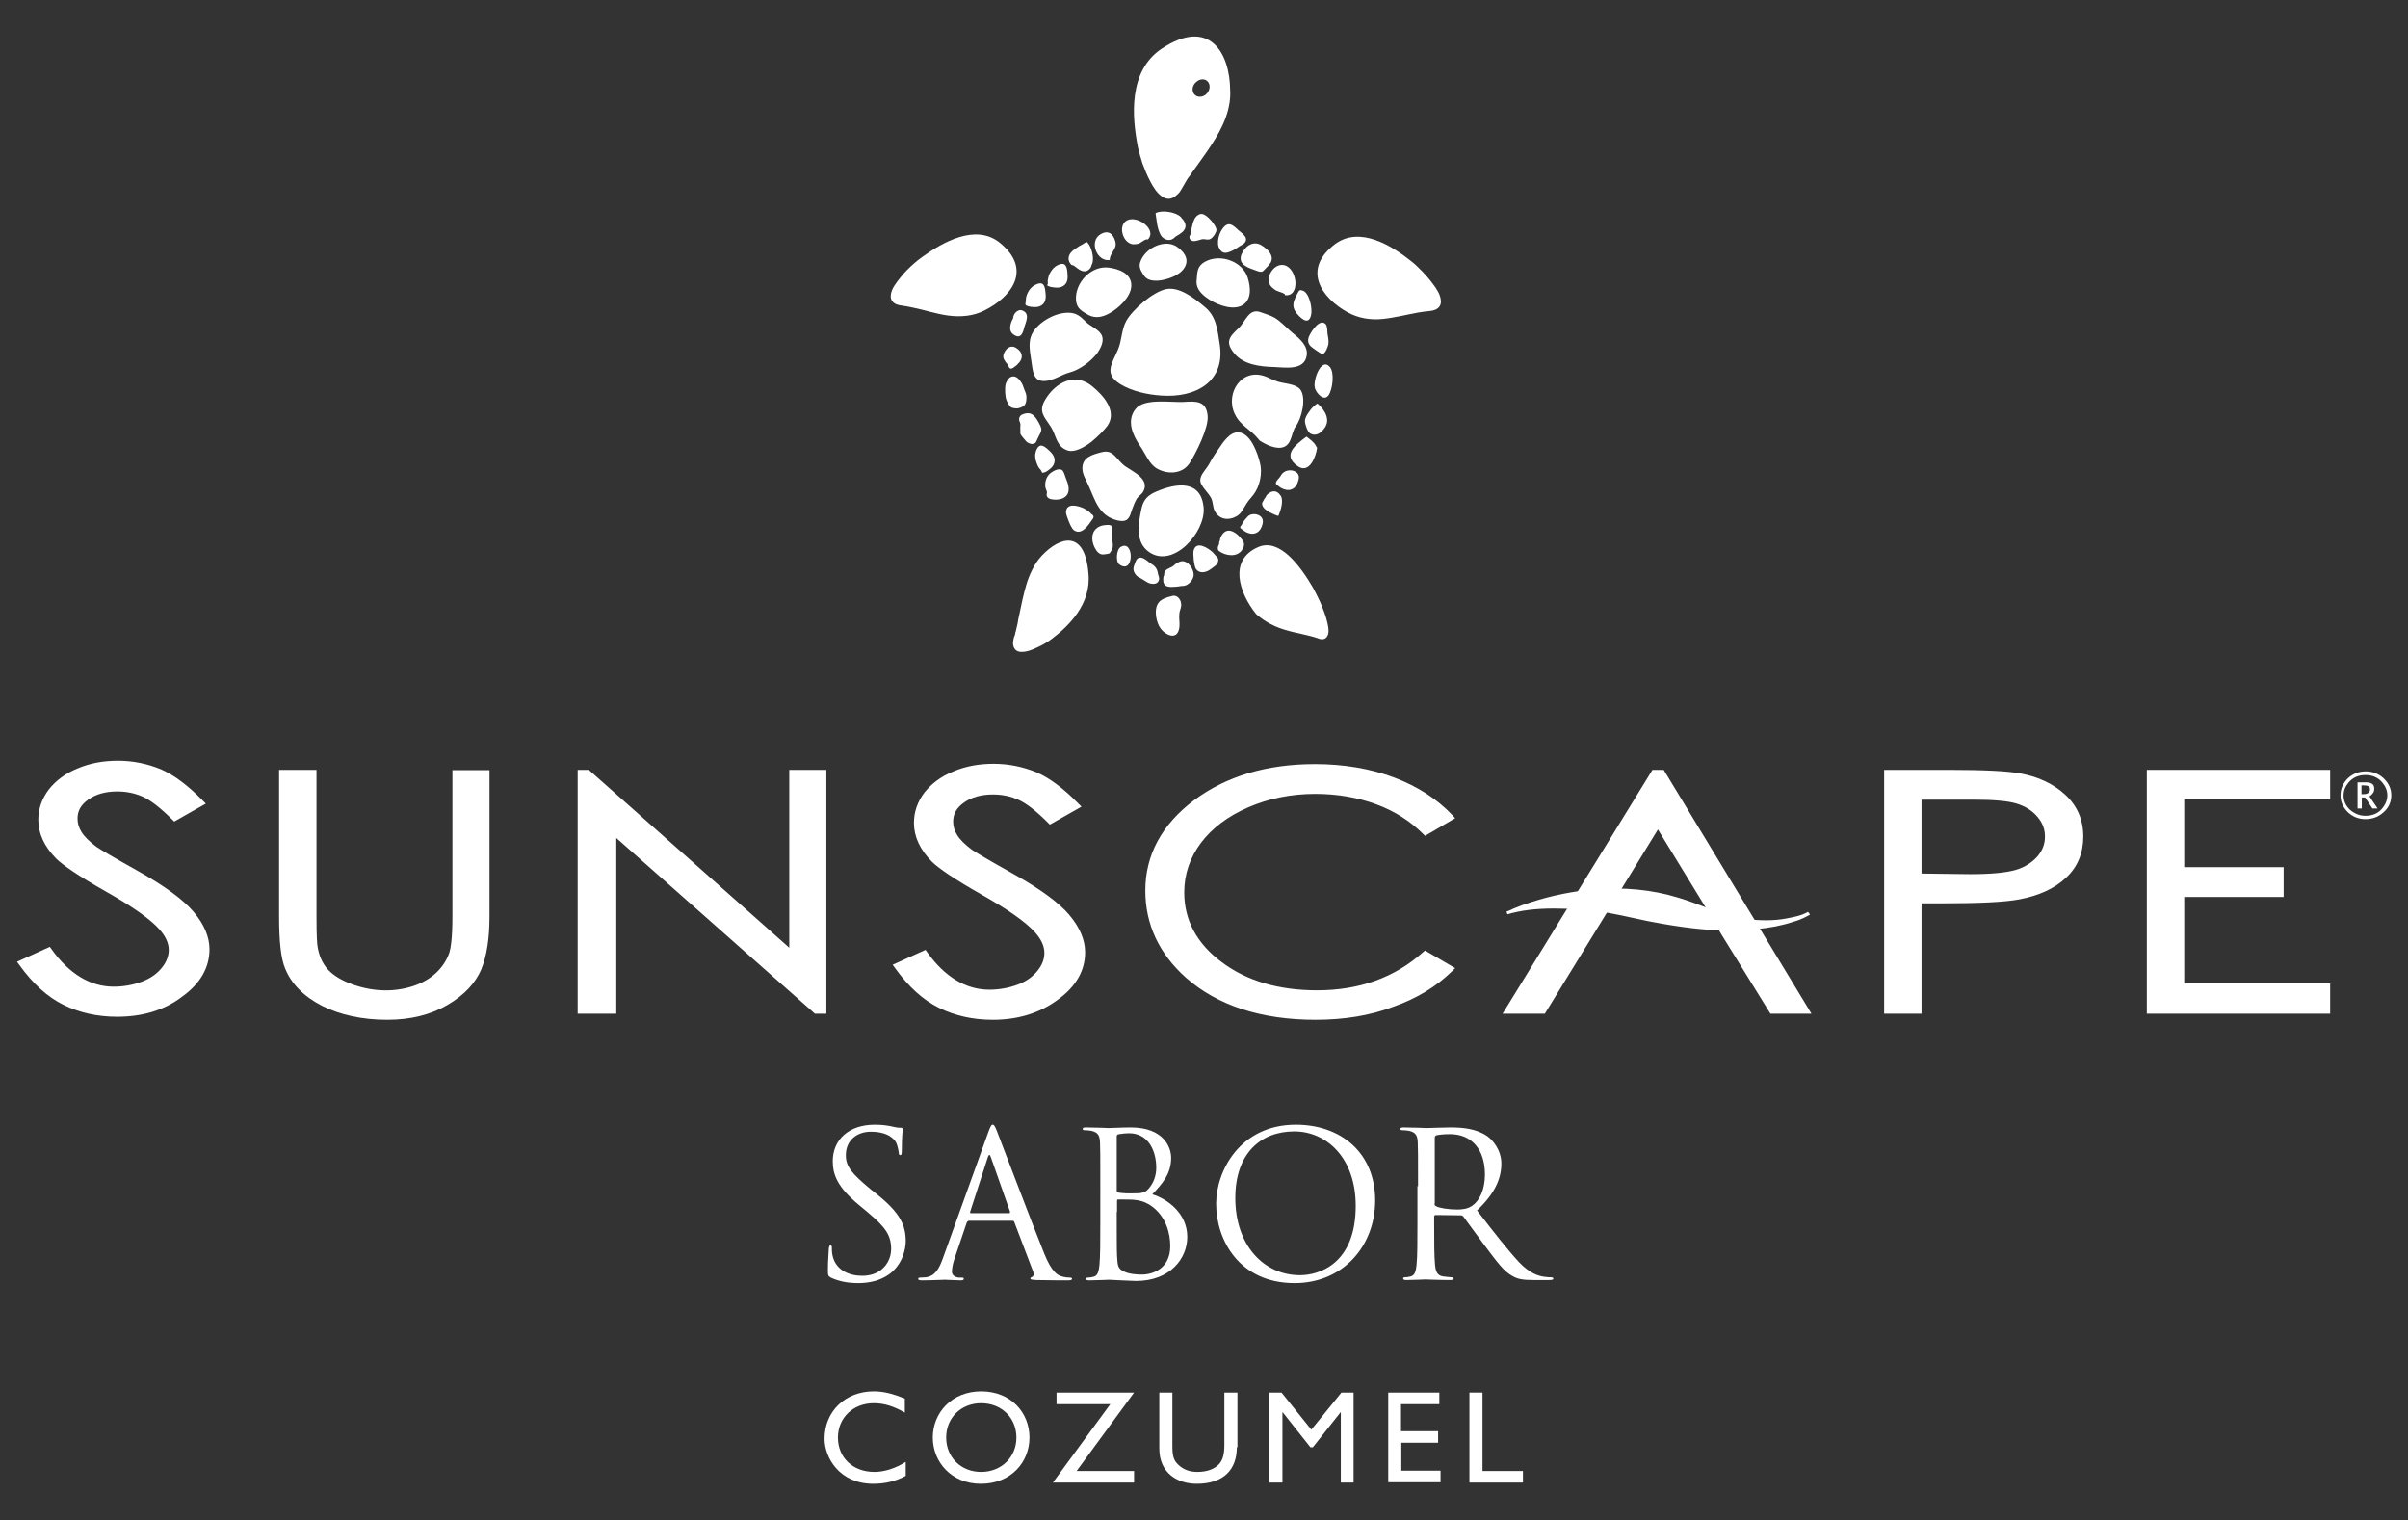 <?xml version="1.0" encoding="utf-8"?>
<!-- Generator: Adobe Illustrator 23.0.6, SVG Export Plug-In . SVG Version: 6.00 Build 0)  -->
<svg version="1.1" id="Layer_1" xmlns="http://www.w3.org/2000/svg" xmlns:xlink="http://www.w3.org/1999/xlink" x="0px" y="0px"
	 viewBox="0 0 792 500" style="enable-background:new 0 0 792 500;" xml:space="preserve">
<rect x="0" y="0" width="792" height="500" fill="#333333" stroke="none"/>
<style type="text/css">
	.st0{fill:#FFFFFF;}
</style>
<g>
	<g>
		<g>
			<path class="st0" d="M297.6,464.6c-3.6-2.1-6.8-3.1-10.2-3.1c-6.8,0-11.8,4.8-11.8,11.3c0,6.6,4.9,11.3,12,11.3
				c3.3,0,7-1.2,10.3-3.3v4.6c-2.9,1.5-6.1,2.6-10.7,2.6c-11.1,0-16-8.6-16-14.8c0-9,6.8-15.6,16.2-15.6c3,0,6.1,0.7,10.2,2.4V464.6
				z"/>
			<path class="st0" d="M322.7,457.6c9.8,0,15.9,7,15.9,15.2c0,8-6,15.2-16,15.2c-9.7,0-15.8-7.2-15.8-15.2
				C306.8,464.6,313.1,457.6,322.7,457.6z M322.7,484.1c6.6,0,11.6-4.8,11.6-11.3c0-6.5-4.9-11.3-11.6-11.3
				c-6.6,0-11.5,4.8-11.5,11.3C311.2,479.3,316.1,484.1,322.7,484.1z"/>
			<path class="st0" d="M347.5,461.8V458H373l-18.9,25.8H373v3.8h-26.7l18.9-25.8H347.5z"/>
			<path class="st0" d="M406.8,476c0,7.3-4.3,12-13.2,12c-6.3,0-12.3-3.5-12.3-11.6V458h4.3v17.5c0,3.3,0.4,4.7,1.8,6.1
				c1.7,1.7,3.8,2.5,6.4,2.5c3.3,0,5.6-1,7-2.4c1.5-1.5,1.9-3.7,1.9-6.5V458h4.3V476z"/>
			<path class="st0" d="M445.2,487.6H441v-23.1h-0.1l-9.1,11.5H431l-9.1-11.5h-0.1v23.1h-4.3V458h4l9.8,12.2l9.9-12.2h4V487.6z"/>
			<path class="st0" d="M473.4,461.8h-12.6v8.9H473v3.8h-12.1v9.2h12.9v3.8h-17.2V458h16.8V461.8z"/>
			<path class="st0" d="M487.5,483.8h13.4v3.8h-17.6V458h4.3V483.8z"/>
		</g>
		<g>
			<path class="st0" d="M273.3,420.2c-0.9-0.5-1-0.7-1-2.5c0-3.3,0.3-6,0.3-7c0.1-0.7,0.2-1.1,0.5-1.1c0.4,0,0.5,0.2,0.5,0.7
				c0,0.6,0,1.5,0.2,2.5c1,4.9,5.4,6.8,9.8,6.8c6.4,0,9.5-4.6,9.5-8.8c0-4.6-1.9-7.2-7.6-12l-3-2.5c-7-5.8-8.6-9.9-8.6-14.4
				c0-7.1,5.3-12,13.8-12c2.6,0,4.5,0.3,6.2,0.7c1.3,0.3,1.8,0.3,2.3,0.3c0.5,0,0.7,0.1,0.7,0.5c0,0.3-0.3,2.5-0.3,7
				c0,1.1-0.1,1.5-0.5,1.5c-0.4,0-0.5-0.3-0.5-0.9c-0.1-0.8-0.5-2.6-0.9-3.3c-0.4-0.7-2.2-3.5-8.3-3.5c-4.6,0-8.2,2.9-8.2,7.7
				c0,3.8,1.9,6,8.1,11.2l1.9,1.5c7.8,6.2,9.7,10.3,9.7,15.6c0,2.7-1.1,7.8-5.6,11c-2.9,2-6.4,2.8-10,2.8
				C279.1,422,276,421.5,273.3,420.2z"/>
			<path class="st0" d="M325,372.5c0.8-2.2,1.1-2.6,1.5-2.6c0.4,0,0.7,0.3,1.5,2.4c1,2.5,11.4,30,15.5,40.1c2.4,5.9,4.3,7,5.7,7.4
				c1,0.3,2,0.4,2.7,0.4c0.4,0,0.7,0.1,0.7,0.4c0,0.4-0.6,0.5-1.3,0.5c-1,0-5.8,0-10.4-0.1c-1.3-0.1-2-0.1-2-0.5
				c0-0.3,0.2-0.4,0.5-0.5c0.4-0.1,0.8-0.7,0.4-1.8l-6.2-16.3c-0.1-0.3-0.3-0.4-0.6-0.4h-14.3c-0.3,0-0.5,0.2-0.7,0.5l-4,11.8
				c-0.6,1.7-0.9,3.3-0.9,4.5c0,1.3,1.4,1.9,2.5,1.9h0.7c0.5,0,0.7,0.1,0.7,0.4c0,0.4-0.4,0.5-1,0.5c-1.6,0-4.5-0.2-5.2-0.2
				c-0.7,0-4.4,0.2-7.5,0.2c-0.9,0-1.3-0.1-1.3-0.5c0-0.3,0.3-0.4,0.6-0.4c0.5,0,1.4-0.1,1.9-0.1c3.1-0.4,4.4-2.9,5.6-6.2L325,372.5
				z M331.9,399c0.3,0,0.3-0.2,0.3-0.5l-6.3-17.9c-0.3-1-0.7-1-1,0l-5.8,17.9c-0.1,0.3,0,0.5,0.2,0.5H331.9z"/>
			<path class="st0" d="M361.9,390.1c0-10.4,0-12.2-0.1-14.4c-0.1-2.3-0.7-3.3-2.9-3.8c-0.5-0.1-1.7-0.2-2.3-0.2
				c-0.3,0-0.5-0.1-0.5-0.4c0-0.4,0.3-0.5,1.1-0.5c3,0,7.2,0.2,7.5,0.2c1.6,0,4.2-0.2,7.2-0.2c10.9,0,13.3,6.6,13.3,10
				c0,5.4-3.1,8.7-6.2,12c4.9,1.5,11.5,6.2,11.5,14c0,7.1-5.6,14.5-16.9,14.5c-1.5,0-8.3-0.4-8.8-0.4c-0.3,0-4.5,0.2-6.5,0.2
				c-0.7,0-1.1-0.1-1.1-0.5c0-0.2,0.1-0.4,0.5-0.4c0.6,0,1.4-0.1,2-0.3c1.3-0.3,1.7-1.7,1.9-3.7c0.3-2.8,0.3-8,0.3-14.4V390.1z
				 M367.3,391.5c0,0.5,0.1,0.6,0.5,0.7c0.4,0.1,1.6,0.3,4.1,0.3c3.7,0,4.7-0.1,6-1.7c1.4-1.6,2.4-4,2.4-6.7c0-5.5-2.5-11.4-9-11.4
				c-0.7,0-2.1,0.1-3.2,0.3c-0.6,0.1-0.8,0.3-0.8,0.7V391.5z M367.3,398.6c0,5.1,0,13.4,0.1,14.4c0.2,3.3,0.2,4.2,2.3,5.2
				c1.8,0.9,4.7,1,5.8,1c3.6,0,9.4-1.9,9.4-9.4c0-4-1.3-9.8-6.4-13.3c-2.3-1.5-3.9-1.7-5.5-1.9c-0.9-0.1-4.2-0.1-5.2-0.1
				c-0.3,0-0.4,0.1-0.4,0.5V398.6z"/>
			<path class="st0" d="M426.2,369.9c15,0,26.1,9.4,26.1,24.9c0,14.9-10.5,27.2-26.5,27.2c-18.2,0-25.8-14.2-25.8-26.1
				C400,385.1,407.9,369.9,426.2,369.9z M427.6,419.4c6,0,18.3-3.5,18.3-22.8c0-15.9-9.7-24.5-20.2-24.5c-11.1,0-19.4,7.3-19.4,21.9
				C406.3,409.5,415.6,419.4,427.6,419.4z"/>
			<path class="st0" d="M466.4,390.1c0-10.4,0-12.2-0.1-14.4c-0.1-2.3-0.7-3.3-2.9-3.8c-0.5-0.1-1.7-0.2-2.3-0.2
				c-0.3,0-0.5-0.1-0.5-0.4c0-0.4,0.3-0.5,1.1-0.5c3,0,7.2,0.2,7.5,0.2c0.7,0,5.8-0.2,7.8-0.2c4.2,0,8.6,0.4,12.2,2.9
				c1.7,1.2,4.6,4.5,4.6,9c0,4.9-2.1,9.8-8,15.4c5.4,7,10,12.9,13.8,17c3.6,3.8,6.4,4.5,8.1,4.8c1.3,0.2,2.2,0.2,2.6,0.2
				c0.3,0,0.6,0.2,0.6,0.4c0,0.4-0.4,0.5-1.6,0.5h-4.7c-3.7,0-5.4-0.3-7.1-1.3c-2.9-1.5-5.2-4.8-9-9.8c-2.8-3.7-5.9-8.1-7.2-9.8
				c-0.3-0.3-0.5-0.4-0.9-0.4l-8.2-0.1c-0.3,0-0.5,0.2-0.5,0.5v1.6c0,6.4,0,11.6,0.3,14.4c0.2,1.9,0.6,3.4,2.6,3.7
				c0.9,0.1,2.4,0.3,3,0.3c0.4,0,0.5,0.2,0.5,0.4c0,0.3-0.3,0.5-1.1,0.5c-3.7,0-7.8-0.2-8.2-0.2c-0.1,0-4.3,0.2-6.2,0.2
				c-0.7,0-1.1-0.1-1.1-0.5c0-0.2,0.1-0.4,0.5-0.4c0.6,0,1.4-0.1,2-0.3c1.3-0.3,1.7-1.7,1.9-3.7c0.3-2.8,0.3-8,0.3-14.4V390.1z
				 M471.8,395.9c0,0.3,0.1,0.6,0.5,0.8c1,0.6,4.1,1.1,7,1.1c1.6,0,3.5-0.2,5-1.3c2.3-1.6,4.1-5.2,4.1-10.2
				c0-8.3-4.4-13.3-11.5-13.3c-2,0-3.8,0.2-4.5,0.4c-0.3,0.1-0.5,0.4-0.5,0.8V395.9z"/>
		</g>
	</g>
	<g>
		<g>
			<path class="st0" d="M778,269.4c-2.3,0-4.2-0.8-5.8-2.3c-1.6-1.6-2.4-3.4-2.4-5.5c0-2.2,0.8-4,2.4-5.6c1.6-1.5,3.6-2.3,5.9-2.3
				c2.3,0,4.3,0.8,5.9,2.3c1.6,1.5,2.5,3.4,2.5,5.5c0,2.2-0.8,4.1-2.5,5.6C782.4,268.6,780.4,269.4,778,269.4z M778,268.3
				c2.3,0,4.2-0.8,5.5-2.4c1.1-1.3,1.7-2.8,1.7-4.3c0-1.6-0.6-3-1.7-4.3c-1.4-1.6-3.2-2.4-5.5-2.4c-2.3,0-4.1,0.8-5.5,2.4
				c-1.1,1.3-1.7,2.7-1.7,4.3c0,1.8,0.7,3.4,2.1,4.7C774.4,267.6,776.1,268.3,778,268.3z M775.4,265.8v-8.5h2.8c0.9,0,1.6,0.2,2,0.5
				c0.5,0.3,0.7,0.9,0.7,1.6c0,0.5-0.1,1-0.4,1.4c-0.3,0.4-0.6,0.8-1.2,1.1l2.7,4h-1.7l-2.4-3.6h-1.1v3.6H775.4z M776.7,261.2h0.4
				c0.8,0,1.4-0.1,1.8-0.4c0.4-0.3,0.6-0.7,0.6-1.2c0-0.5-0.2-0.8-0.5-1c-0.3-0.2-0.8-0.3-1.5-0.3h-0.8V261.2z"/>
		</g>
		<g>
			<path class="st0" d="M92.9,254.3H103v47.1c0,5.6,0.1,9.1,0.4,10.5c0.5,3.1,1.7,5.6,3.5,7.7c1.8,2.1,4.7,3.8,8.5,5.2
				c3.8,1.4,7.6,2.1,11.5,2.1c3.4,0,6.6-0.6,9.7-1.6c3.1-1.1,5.6-2.6,7.7-4.6c2.1-2,3.6-4.3,4.5-7.1c0.7-2,1-6,1-12.2v-47.1h10.1
				v47.1c0,7-0.9,12.6-2.7,16.9c-1.8,4.3-5.3,8-10.6,11.2c-5.3,3.2-11.7,4.8-19.2,4.8c-8.2,0-15.2-1.5-21-4.5
				c-5.8-3-9.7-7-11.7-11.9c-1.2-3-1.9-8.5-1.9-16.5V254.3z"/>
			<path class="st0" d="M127.4,335.4c-8.3,0-15.5-1.6-21.5-4.6c-6-3.1-10.2-7.3-12.2-12.5c-1.3-3.2-1.9-8.7-1.9-16.9v-48.2h12.3
				v48.2c0,6.8,0.2,9.3,0.4,10.2c0.5,2.9,1.6,5.3,3.3,7.2c1.7,1.9,4.4,3.6,8,4.9c6.8,2.5,14,2.7,20.4,0.5c2.9-1,5.4-2.5,7.3-4.3
				c1.9-1.8,3.4-4,4.3-6.6c0.4-1.3,1-4.4,1-11.8v-48.2H161v48.2c0,7.1-0.9,12.9-2.7,17.3c-1.9,4.5-5.6,8.5-11.1,11.7
				C141.8,333.7,135.1,335.4,127.4,335.4z M94,255.4v46c0,7.7,0.6,13.1,1.8,16c1.9,4.7,5.6,8.5,11.2,11.4c5.6,2.9,12.5,4.4,20.5,4.4
				c7.3,0,13.6-1.6,18.7-4.6c5.1-3,8.5-6.6,10.2-10.7c1.7-4.1,2.6-9.7,2.6-16.5v-46h-7.9v46c0,6.3-0.4,10.4-1.1,12.6
				c-1,2.9-2.6,5.4-4.8,7.5c-2.2,2-4.9,3.6-8.1,4.8c-6.9,2.4-14.6,2.2-21.9-0.5c-4-1.5-7-3.3-8.9-5.5c-2-2.2-3.2-5-3.8-8.3
				c-0.3-1.4-0.4-5-0.4-10.6v-46H94z"/>
		</g>
		<g>
			<path class="st0" d="M191.1,332.3v-78h2.2l67.4,59.8v-59.8h10v78h-2.3l-66.8-59.1v59.1H191.1z"/>
			<path class="st0" d="M271.8,333.4H268l-0.3-0.3l-65-57.5v57.8H190v-80.2h3.7l0.3,0.3l65.6,58.2v-58.5h12.2V333.4z M268.9,331.2
				h0.8v-75.9h-7.8v61.2l-68.9-61.2h-0.7v75.9h8.3v-60.4L268.9,331.2z"/>
		</g>
		<g>
			<path class="st0" d="M295.2,317.8l8.8-4c6.2,8.6,13.3,12.9,21.4,12.9c3.5,0,6.7-0.6,9.8-1.8c3-1.2,5.4-2.8,7-4.9
				c1.6-2,2.4-4.2,2.4-6.5c0-2.6-1.2-5.2-3.5-7.7c-3.2-3.5-9.1-7.6-17.7-12.5c-8.6-4.9-14-8.5-16.1-10.7c-3.7-3.7-5.5-7.7-5.5-11.9
				c0-3.4,1.1-6.5,3.2-9.3c2.2-2.8,5.2-5,9.1-6.6c3.9-1.6,8.2-2.4,12.8-2.4c4.9,0,9.4,0.9,13.7,2.7c4.2,1.8,8.7,5.2,13.5,10.1
				l-8.4,4.8c-3.9-3.9-7.2-6.5-9.9-7.7c-2.7-1.2-5.7-1.9-9-1.9c-4.2,0-7.6,1-10.2,2.9c-2.6,1.9-4,4.3-4,7.1c0,1.7,0.5,3.3,1.4,4.9
				c0.9,1.6,2.6,3.3,5.1,5.2c1.4,1,5.8,3.6,13.4,7.8c9,5,15.1,9.4,18.4,13.3c3.3,3.9,5,7.8,5,11.7c0,5.7-2.8,10.6-8.5,14.7
				c-5.7,4.2-12.6,6.3-20.8,6.3c-6.3,0-12-1.3-17.1-3.8C304.3,327.9,299.5,323.7,295.2,317.8z"/>
			<path class="st0" d="M326.5,335.4c-6.4,0-12.3-1.3-17.6-3.9c-5.3-2.6-10.1-7-14.5-13.1l-0.8-1.1l10.8-4.9l0.5,0.7
				c5.9,8.3,12.9,12.4,20.5,12.4c3.3,0,6.5-0.6,9.4-1.7c2.9-1.1,5-2.7,6.5-4.6c1.5-1.9,2.2-3.8,2.2-5.8c0-2.3-1.1-4.6-3.2-6.9
				c-3.1-3.4-9-7.5-17.5-12.3c-8.8-5-14.1-8.6-16.4-10.9c-3.8-3.9-5.8-8.1-5.8-12.7c0-3.6,1.2-7,3.5-10c2.3-2.9,5.5-5.3,9.5-6.9
				c4-1.7,8.4-2.5,13.2-2.5c5,0,9.7,1,14.1,2.8c4.4,1.9,9,5.4,13.8,10.3l1,1l-10.4,5.9l-0.6-0.6c-3.8-3.8-7-6.3-9.6-7.5
				c-2.6-1.2-5.5-1.8-8.5-1.8c-3.9,0-7.1,0.9-9.6,2.7c-2.4,1.7-3.5,3.7-3.5,6.2c0,1.5,0.4,3,1.3,4.4c0.9,1.5,2.5,3.1,4.9,4.9
				c1.3,0.9,5.7,3.5,13.2,7.7c9,5,15.3,9.6,18.7,13.6c3.5,4.1,5.3,8.3,5.3,12.4c0,6-3,11.3-9,15.6
				C342,333.2,334.8,335.4,326.5,335.4z M296.9,318.2c4,5.2,8.3,9,12.9,11.3c4.9,2.4,10.5,3.7,16.6,3.7c7.9,0,14.7-2,20.1-6.1
				c5.4-4,8.1-8.5,8.1-13.9c0-3.6-1.6-7.3-4.7-11c-3.2-3.8-9.3-8.2-18.1-13.1c-7.7-4.3-12.1-6.8-13.5-7.9c-2.6-2-4.4-3.8-5.4-5.5
				c-1-1.8-1.6-3.6-1.6-5.5c0-3.1,1.5-5.8,4.4-7.9c2.8-2,6.5-3.1,10.9-3.1c3.4,0,6.5,0.7,9.4,2c2.7,1.2,5.9,3.6,9.7,7.3l6.5-3.7
				c-4.3-4.2-8.3-7.2-12.1-8.8c-4.1-1.8-8.5-2.6-13.2-2.6c-4.5,0-8.6,0.8-12.3,2.3c-3.7,1.5-6.6,3.6-8.7,6.3c-2,2.6-3,5.4-3,8.6
				c0,3.9,1.7,7.7,5.2,11.2c2.1,2.1,7.4,5.7,15.9,10.5c8.6,4.9,14.7,9.2,18,12.7c2.5,2.7,3.8,5.5,3.8,8.4c0,2.5-0.9,5-2.6,7.2
				c-1.7,2.2-4.2,3.9-7.4,5.2c-3.2,1.3-6.6,1.9-10.2,1.9c-8.2,0-15.5-4.2-21.8-12.6L296.9,318.2z"/>
		</g>
		<g>
			<path class="st0" d="M476.9,268.8l-8,4.7c-4.4-4.4-9.7-7.8-15.9-10.1c-6.2-2.3-13-3.4-20.4-3.4c-8.1,0-15.6,1.5-22.5,4.5
				c-6.9,3-12.2,7-16,12c-3.8,5-5.7,10.7-5.7,17c0,9.5,4.2,17.4,12.7,23.8c8.5,6.4,19.2,9.6,32.1,9.6c14.2,0,26.1-4.3,35.6-12.8
				l8,4.7c-5.1,5-11.4,8.8-18.9,11.5c-7.6,2.7-16,4.1-25.3,4.1c-17.7,0-31.7-4.5-42-13.6c-8.6-7.7-12.9-16.9-12.9-27.8
				c0-11.4,5.2-21,15.6-28.8c10.4-7.8,23.4-11.7,39.1-11.7c9.5,0,18,1.4,25.6,4.3C465.8,259.6,472,263.6,476.9,268.8z"/>
			<path class="st0" d="M432.7,335.4c-17.9,0-32.3-4.7-42.7-13.9c-8.8-7.9-13.3-17.5-13.3-28.6c0-11.7,5.4-21.7,16-29.7
				c10.6-7.9,23.9-11.9,39.8-11.9c9.5,0,18.3,1.5,26,4.4c7.7,2.9,14.2,7.1,19.2,12.4l0.9,1l-9.9,5.8l-0.6-0.6
				c-4.3-4.3-9.5-7.6-15.5-9.8c-6-2.2-12.7-3.4-20-3.4c-7.9,0-15.3,1.5-22,4.4c-6.7,2.9-11.9,6.8-15.6,11.7
				c-3.6,4.8-5.5,10.3-5.5,16.3c0,9.1,4.1,16.8,12.3,22.9c8.2,6.2,18.8,9.3,31.4,9.3c13.9,0,25.6-4.2,34.9-12.6l0.6-0.5l9.9,5.8
				l-1,1c-5.1,5-11.6,9-19.3,11.7C450.7,334,442.1,335.4,432.7,335.4z M432.5,253.4c-15.4,0-28.3,3.9-38.5,11.5
				c-10.1,7.5-15.2,17-15.2,28c0,10.5,4.2,19.6,12.5,27c10,8.9,23.9,13.4,41.2,13.4c9.1,0,17.5-1.3,25-4c6.9-2.5,12.7-5.9,17.5-10.3
				l-6.1-3.5c-9.6,8.3-21.6,12.6-35.8,12.6c-13.1,0-24.1-3.3-32.7-9.8c-8.7-6.5-13.2-14.9-13.2-24.7c0-6.5,2-12.4,5.9-17.6
				c3.9-5.2,9.4-9.3,16.5-12.4c7-3,14.7-4.6,22.9-4.6c7.5,0,14.5,1.2,20.7,3.5c6,2.2,11.3,5.5,15.7,9.7l6.1-3.6
				c-4.6-4.6-10.5-8.3-17.4-10.9C450.3,254.9,441.8,253.4,432.5,253.4z"/>
		</g>
		<g>
			<path class="st0" d="M523.3,306.7 M567.1,306.7 M562.7,299.1l-17.3-28.4L528,299.1l-4.6,7.5l-15.8,25.7h-11.3l48-78h2.4l47.3,78
				H583l-15.9-25.7L562.7,299.1z"/>
			<path class="st0" d="M595.8,333.4h-13.5l-16.2-26.2l-4.4-7.6l-16.4-26.8l-37.2,60.6h-13.9l49.3-80.2h3.7l0.3,0.5L595.8,333.4z
				 M583.6,331.2h8.4L546,255.4h-1.2l-46.6,75.9h8.7l38.4-62.6l18.2,29.9l4.4,7.6L583.6,331.2z"/>
		</g>
		<g>
			<path class="st0" d="M620.8,254.3H641c11.6,0,19.4,0.4,23.4,1.2c5.8,1.1,10.5,3.3,14.2,6.8c3.7,3.4,5.5,7.7,5.5,12.9
				c0,5.2-1.8,9.5-5.4,12.9c-3.6,3.4-8.5,5.7-14.8,6.8c-4.6,0.9-13.2,1.3-25.8,1.3h-7.2v36.3h-10.1V254.3z M630.9,261.9v26.5
				l17.2,0.2c6.9,0,12-0.5,15.2-1.5c3.2-1,5.7-2.5,7.6-4.7c1.8-2.2,2.8-4.6,2.8-7.3c0-2.6-0.9-5-2.8-7.2c-1.8-2.2-4.3-3.7-7.3-4.6
				c-3-0.9-7.9-1.4-14.8-1.4H630.9z"/>
			<path class="st0" d="M632,333.4h-12.3v-80.2H641c11.6,0,19.5,0.4,23.6,1.2c6,1.1,10.9,3.5,14.7,7c3.9,3.6,5.9,8.2,5.9,13.7
				c0,5.5-1.9,10.1-5.7,13.6c-3.7,3.5-8.9,5.9-15.4,7.1c-4.7,0.9-13.2,1.3-26,1.3H632V333.4z M621.9,331.2h7.9v-36.3h8.3
				c12.5,0,21.1-0.4,25.6-1.3c6.1-1.1,10.9-3.3,14.3-6.5c3.3-3.1,5-7.2,5-12.1c0-4.9-1.7-8.8-5.2-12.1c-3.5-3.2-8.1-5.4-13.7-6.5
				c-4-0.8-11.8-1.1-23.2-1.1h-19.1V331.2z M648,289.7l-18.3-0.2v-28.7h19c7,0,12,0.5,15.1,1.4c3.2,1,5.8,2.7,7.8,5c2,2.4,3,5,3,7.9
				c0,2.9-1,5.6-3,8c-2,2.3-4.7,4-8.1,5.1C660.2,289.2,655.1,289.7,648,289.7z M632,287.3l16.1,0.2c6.8,0,11.8-0.5,14.9-1.4
				c3-0.9,5.3-2.4,7.1-4.4c1.7-2,2.5-4.1,2.5-6.6c0-2.4-0.8-4.5-2.5-6.5c-1.7-2-3.9-3.4-6.8-4.3c-2.9-0.9-7.8-1.3-14.5-1.3H632
				V287.3z"/>
		</g>
		<g>
			<polygon class="st0" points="707.2,254.3 765.3,254.3 765.3,261.8 717.3,261.8 717.3,286.3 750,286.3 750,294 717.3,294 
				717.3,324.6 765.3,324.6 765.3,332.3 707.2,332.3 			"/>
			<path class="st0" d="M766.4,333.4h-60.3v-80.2h60.3v9.7h-48v22.3h32.7v9.8h-32.7v28.4h48V333.4z M708.3,331.2h55.9v-5.5h-48
				v-32.8h32.7v-5.5h-32.7v-26.7h48v-5.4h-55.9V331.2z"/>
		</g>
		<g>
			<path class="st0" d="M7.2,316.8l8.8-4c6.2,8.6,13.3,12.9,21.4,12.9c3.5,0,6.7-0.6,9.8-1.8c3-1.2,5.4-2.8,7-4.9
				c1.6-2,2.4-4.2,2.4-6.5c0-2.6-1.2-5.2-3.5-7.7c-3.2-3.5-9.1-7.6-17.7-12.5c-8.6-4.9-14-8.5-16.1-10.7c-3.7-3.7-5.5-7.7-5.5-11.9
				c0-3.4,1.1-6.5,3.2-9.3c2.2-2.8,5.2-5,9.1-6.6c3.9-1.6,8.2-2.4,12.8-2.4c4.9,0,9.4,0.9,13.7,2.7c4.2,1.8,8.7,5.2,13.5,10.1
				l-8.4,4.8c-3.9-3.9-7.2-6.5-9.9-7.7c-2.7-1.2-5.7-1.9-9-1.9c-4.2,0-7.6,1-10.2,2.9c-2.6,1.9-4,4.3-4,7.1c0,1.7,0.5,3.3,1.4,4.9
				c0.9,1.6,2.6,3.3,5.1,5.2c1.4,1,5.8,3.6,13.4,7.8c9,5,15.1,9.4,18.4,13.3c3.3,3.9,5,7.8,5,11.7c0,5.7-2.9,10.6-8.5,14.7
				c-5.7,4.2-12.6,6.3-20.8,6.3c-6.3,0-12-1.3-17.1-3.8C16.3,327,11.5,322.8,7.2,316.8z"/>
			<path class="st0" d="M38.5,334.4c-6.4,0-12.3-1.3-17.6-3.9c-5.3-2.6-10.1-7-14.5-13.1l-0.8-1.1l10.8-4.9l0.5,0.7
				c5.9,8.3,12.9,12.4,20.5,12.4c3.3,0,6.5-0.6,9.4-1.7c2.9-1.1,5-2.7,6.5-4.6c1.5-1.9,2.2-3.8,2.2-5.8c0-2.3-1.1-4.6-3.2-6.9
				c-3.1-3.4-9-7.5-17.5-12.3c-8.8-5-14.1-8.6-16.4-10.9c-3.8-3.9-5.8-8.1-5.8-12.7c0-3.6,1.2-7,3.5-10c2.3-2.9,5.5-5.3,9.5-6.9
				c4-1.7,8.4-2.5,13.2-2.5c5,0,9.7,1,14.1,2.8c4.4,1.9,9,5.4,13.8,10.3l1,1l-10.4,5.9l-0.6-0.6c-3.8-3.8-7-6.3-9.6-7.5
				c-2.6-1.2-5.5-1.8-8.5-1.8c-3.9,0-7.1,0.9-9.6,2.7c-2.4,1.7-3.5,3.7-3.5,6.2c0,1.5,0.4,3,1.3,4.4c0.9,1.5,2.5,3.1,4.9,4.9
				c1.3,0.9,5.7,3.5,13.2,7.7c9,5,15.3,9.6,18.7,13.6c3.5,4.1,5.3,8.3,5.3,12.4c0,6-3,11.3-9,15.6C54,332.3,46.8,334.4,38.5,334.4z
				 M8.9,317.2c4,5.2,8.3,9,12.9,11.3c4.9,2.4,10.5,3.7,16.6,3.7c7.9,0,14.7-2,20.1-6.1c5.4-4,8.1-8.5,8.1-13.9
				c0-3.6-1.6-7.3-4.7-11c-3.2-3.8-9.3-8.2-18.1-13.1c-7.7-4.3-12.1-6.8-13.5-7.9c-2.6-2-4.4-3.8-5.4-5.5c-1-1.8-1.6-3.6-1.6-5.5
				c0-3.1,1.5-5.8,4.4-7.9c2.8-2,6.5-3.1,10.9-3.1c3.4,0,6.5,0.7,9.4,2c2.7,1.2,5.9,3.6,9.7,7.3l6.5-3.7c-4.3-4.2-8.3-7.2-12.1-8.8
				c-4.1-1.8-8.5-2.6-13.2-2.6c-4.5,0-8.6,0.8-12.3,2.3c-3.7,1.5-6.6,3.6-8.7,6.3c-2,2.6-3,5.4-3,8.6c0,3.9,1.7,7.7,5.2,11.2
				c2.1,2.1,7.4,5.7,15.9,10.5c8.6,4.9,14.7,9.2,18,12.7c2.5,2.7,3.8,5.5,3.8,8.4c0,2.5-0.9,5-2.6,7.2c-1.7,2.2-4.2,3.9-7.4,5.2
				c-3.2,1.3-6.6,1.9-10.2,1.9c-8.2,0-15.5-4.2-21.8-12.6L8.9,317.2z"/>
		</g>
	</g>
	<path class="st0" d="M572.1,294"/>
	<g>
		<path class="st0" d="M495.6,300.2c0.7-0.2,1.4-0.6,2.1-0.9c2-0.8,4-1.5,6-2.2c6.7-2.2,13.7-3.6,20.7-4.2c9.1-0.7,18.4,0,27.3,2.7
			c1.8,0.5,3.6,1.1,5.3,1.8c1.6,0.6,6.3,2.4,7,2.7c3.7,1.7,7.7,2.3,11.5,2.7c4.5,0.4,9,0.4,13.4-0.6c1.9-0.4,4.2-0.9,5.9-2
			c-0.1,0.1-0.2,0.2-0.3,0.2c-1.6,1-3.4,1.7-5.2,2.3c-4,1.3-8.1,2-12.2,2.4c-6.7,0.6-13.5,0.4-20.2-0.3c-4.5-0.5-8.9-1.2-13.4-2.1
			c-0.5-0.1-1.1-0.2-1.6-0.3c-7.5-1.5-14.7-3.4-22.3-3.8C511.6,298.1,503.3,298,495.6,300.2z"/>
		<path class="st0" d="M568.9,306c-3.8,0-7.8-0.2-12.1-0.7c-4.3-0.5-8.8-1.2-13.4-2.1l-1.6-0.3c-1.4-0.3-2.8-0.6-4.2-0.9
			c-5.9-1.3-11.9-2.6-18-2.9c-3.4-0.2-6.1-0.3-8.5-0.3c-6,0-10.9,0.6-15.3,1.9l-0.3-0.9c0.4-0.1,0.8-0.3,1.3-0.5
			c0.3-0.1,0.6-0.3,0.8-0.4c1.9-0.8,3.8-1.5,6-2.2c6.8-2.2,13.8-3.6,20.8-4.2c9.7-0.8,19,0.1,27.5,2.7c1.6,0.5,3.5,1.1,5.4,1.8
			c1.4,0.5,6.3,2.4,7,2.7c3.9,1.8,8.1,2.4,11.4,2.7c5,0.5,9.3,0.3,13.2-0.6l0.5-0.1c1.5-0.3,3.1-0.7,4.5-1.4
			c0.1-0.1,0.3-0.1,0.4-0.2c0.1-0.1,0.2-0.1,0.3-0.2l0.3,0.4l-0.2-0.4l0,0l0,0l0.6,0.8l0,0l0,0l-0.3-0.3l0.3,0.4
			c-0.2,0.2-0.5,0.3-0.7,0.4c-1.6,0.9-3.4,1.6-4.9,2c-3.6,1.2-7.7,2-12.3,2.4C574.5,305.9,571.7,306,568.9,306z M511,297.8
			c2.5,0,5.1,0.1,8.6,0.3c6.2,0.4,12.2,1.7,18.1,2.9c1.4,0.3,2.8,0.6,4.2,0.9l1.6,0.3c4.6,0.9,9.1,1.6,13.3,2.1
			c4.3,0.5,8.2,0.7,12,0.7c2.8,0,5.5-0.1,8.1-0.4c3-0.3,5.7-0.7,8.2-1.3c-3,0.3-6.2,0.3-9.7,0c-3.3-0.3-7.7-0.9-11.7-2.8
			c-0.7-0.3-5.2-2-7-2.7c-1.9-0.7-3.7-1.3-5.3-1.8c-8.4-2.6-17.6-3.5-27.2-2.7c-6.9,0.6-13.8,2-20.6,4.1c-1,0.3-2,0.7-3,1
			C504,298.1,507.3,297.8,511,297.8z"/>
	</g>
	<g>
		<path class="st0" d="M437.4,120.7c1.6,1.9,0.9,7.5-0.5,9.4c-1.6,2-4-0.9-4.4-2.4C431.7,125.3,434.5,117.3,437.4,120.7z"/>
		<g>
			<path class="st0" d="M335.6,141.5c0-0.1,0-0.1,0-0.2c-0.1-0.6,0.1-1.3,0-1.9c-0.1-0.7-0.5-1-0.4-1.7c0-0.2,0.1-0.4,0.2-0.6
				c0-0.1,0.1-0.1,0.1-0.2c0.5-0.7,1.6-0.9,2.4-1c1.9-0.1,2.9,1.6,3.8,3.2c0.7,1.4,1.1,2,0.5,3.3c-0.3,0.7-0.7,1.3-1,2
				c-0.2,0.4-0.4,1.2-0.9,1.4c-0.4,0.1-0.7,0.3-1.2,0.2c-0.3-0.1-0.7-0.2-1-0.4c-0.6-0.3-0.9-0.9-1.4-1.4c-0.4-0.5-0.9-1-1.1-1.6
				C335.6,142.2,335.6,141.8,335.6,141.5z"/>
			<path class="st0" d="M412.8,169.1c1.6,0.2,2.9,1.2,2.5,3.1c-0.3,1.2-0.9,2.6-2.2,3.1c-1.1,0.5-2.3,0.2-3.3-0.3
				c-0.5-0.3-0.9-0.6-1.3-0.9c-0.1-0.1-0.6-0.4-0.6-0.6c-0.1-0.2,0.4-0.7,0.5-0.9c0.4-0.9,1.1-1.8,1.8-2.5
				C410.8,169.3,411.8,169,412.8,169.1z"/>
			<path class="st0" d="M401.8,176.1c-0.2,0.3-0.4,0.8-0.5,1.1c0,0.2,0,0.4-0.1,0.6c0,0.2-0.2,0.3-0.2,0.5c0,0.2,0,0.3,0,0.5
				c-0.1,0.4-0.3,0.7-0.4,1c-0.1,0.5-0.1,1.1,0.3,1.4c2.1,1.6,5.9,2.2,7.6-0.3c1.4-2.1,0.4-3.1-1-4.6
				C406,174.8,403.5,173.3,401.8,176.1z"/>
			<path class="st0" d="M331.5,132.6c-0.1-0.2-0.2-0.4-0.3-0.6c-0.5-1-0.5-1.9-0.6-2.9c0-1.1-0.1-2.2,0.3-3.2c0.5-1,1.1-2.1,2.4-2.1
				c1.3,0,2.2,1.3,2.8,2.3c0.4,0.7,0.5,1.3,0.8,2c0.3,0.8,0.7,1.5,0.7,2.4c0,1,0,1.8-0.5,2.6c-0.4,0.6-1.2,0.9-1.9,1.1
				c-0.4,0.1-0.8,0.2-1.2,0.1c-0.8-0.1-1.3-0.1-1.9-0.7C332,133.3,331.7,133,331.5,132.6z"/>
			<path class="st0" d="M365.7,176.7c0.1,1,0.4,2,0.3,3c0,0.5-0.2,1-0.5,1.4c-0.1,0.2-0.3,0.6-0.5,0.8c-0.2,0.2-0.7,0.3-0.9,0.3
				c-0.7,0.1-1.5,0.3-2.2,0c-0.6-0.3-1.2-0.9-1.5-1.5c-0.9-1.4-1.4-3.3-1-4.9c0.5-2,2.3-3,4.2-3.1
				C367,172.3,365.5,174.3,365.7,176.7z"/>
			<path class="st0" d="M375.3,183.4c-0.1,0-0.3,0-0.4,0c-1.1,0.1-1.4,1.3-1.7,2.1c-0.2,0.6-0.4,1-0.4,1.6c0,1,0.7,2.1,1.5,2.6
				c0.3,0.2,0.6,0.3,0.9,0.5c0.3,0.2,0.7,0.4,1,0.6c0.7,0.4,1.3,0.9,2.1,1.1c1.3,0.3,2.6,0.1,2.9-1.2c0.2-0.8-0.3-1.5-0.4-2.3
				c-0.2-1.4-1-2.3-2.2-3C377.6,184.8,376.6,183.6,375.3,183.4z"/>
			<path class="st0" d="M392.5,189.7c0.5-1.6-1-4.4-2.8-5c-1.1-0.4-2.3,0.2-3.2,0.9c-0.3,0.3-0.6,0.6-1,0.8
				c-0.5,0.3-1.1,0.5-1.6,0.8c-0.2,0.1-0.6,0.5-0.8,0.7c-0.2,0.3-0.1,0.7-0.2,1.1c0,0.2-0.1,0.4-0.2,0.6c-0.1,0.3-0.1,0.6-0.1,1
				c0,0.5,0,1,0.3,1.4c0,0,0-0.1-0.1-0.1c0.2,0.2,0.1,0.4,0.4,0.6c1.1,0.8,2.9,0.5,4.2,0.4c0.6-0.1,1.2-0.2,1.7-0.2
				c0.6,0,1.3-0.3,1.8-0.7C391.8,191.3,392.3,190.5,392.5,189.7z"/>
			<path class="st0" d="M388.3,71.3c-1.7-1.6-6.2-2.3-8.2-1.2c-0.1,0,0.2,1.5,0.2,1.7c0.1,0.7,0.2,1.3,0.3,2
				c0.2,1.2,0.6,2.5,1.2,3.6c0.9,1.4,2.8,2.1,4.2,1c0.4-0.3,0.6-0.6,1-0.8c0.3-0.2,0.7-0.4,1-0.6c0.6-0.4,1.1-0.8,1.5-1.4
				c1-1.4,0.1-2.9-0.9-3.9C388.5,71.5,388.4,71.4,388.3,71.3z"/>
			<path class="st0" d="M424.7,154.7c1.6,0.2,2.9,1.2,2.4,3.1c-0.3,1.2-0.9,2.6-2.2,3.1c-1.1,0.5-2.3,0.2-3.3-0.3
				c-0.6-0.3-1.2-0.8-1.7-1.2c-0.3-0.3-0.3-0.4-0.2-0.8c0.2-0.6,0.7-1,1.1-1.5c0.3-0.4,0.6-0.9,0.9-1.3
				C422.6,154.9,423.6,154.6,424.7,154.7z"/>
			<path class="st0" d="M432.9,146.8c-0.7-1.4-1.9-2.2-3.2-3.2c-3.4,2.6-8.2,6-2.9,9.7c3.8,2.7,6-3,6.4-6"/>
			<path class="st0" d="M422.6,96.8c-0.9-0.8-2.4-0.8-3.4-1.6c-1.1-0.8-1.6-1.3-1.9-2.6c-0.4-2.5,2.1-6,5-5.4
				c4.4,0.9,5.5,10.4,0.4,9.9"/>
			<path class="st0" d="M398.6,181.4c0.5,0.4,0.8,0.9,1.2,1.3c0.4,0.4,0.9,0.8,0.9,1.4c0,0.2,0,0.5-0.1,0.7
				c-0.2,0.7-0.6,1.1-1.2,1.5c-0.6,0.5-1.3,1-2,1.4c-1.4,0.7-3,0.8-4-0.5c-0.7-0.9-1.1-5.2-0.8-6.2
				C393.5,177.8,397.2,180.2,398.6,181.4z"/>
			<path class="st0" d="M421.2,163c1.1,1.6,0,5-0.7,6.6c-0.1,0.3-2.7-1-2.9-1.1c-0.9-0.5-2-1.2-2.4-2.3c-0.3-0.9,0.3-1.3,0.6-2
				c0.1-0.2,0.1-0.3,0.3-0.4c0.2-0.3,0.3-0.6,0.5-0.9c0.1-0.2,0.4-0.4,0.5-0.5c0.4-0.3,0.8-0.6,1.3-0.7
				C419.6,161.3,420.6,162.1,421.2,163z"/>
			<path class="st0" d="M436.9,113.3c-0.2,0.8-1.2,3.8-2.4,3c-0.6-0.4-1.2-0.8-1.8-1.2c-0.6-0.4-1.1-0.8-1.6-1.2
				c-1-1-1.1-2.3-0.4-3.6c0.7-1.5,3.5-5.8,5.4-3.6c0.4,0.5,0.5,2.3,0.5,2.9C436.8,110.7,437.1,112.1,436.9,113.3z"/>
			<path class="st0" d="M347,154.7c3-1.2,2.8,0.9,3.8,3.2c1,2.4,1.3,5.2-1.8,6.2c-1,0.3-2.2,0.3-3.2,0.1c-0.5-0.1-1-0.3-1.3-0.7
				c-0.3-0.4-0.3-0.8-0.2-1.2c0-0.2,0.1-0.5,0-0.7c0-0.2-0.2-0.3-0.2-0.5c-0.3-0.7-0.4-1.4-0.3-2.1c0.1-1.4,0.8-2.8,2-3.6
				C346.2,155.1,346.6,154.9,347,154.7z"/>
			<path class="st0" d="M356.5,167.2c0.6,0.3,1.2,0.7,1.7,1.1c0.3,0.2,0.5,0.5,0.7,0.7c0.3,0.2,0.6,0.4,0.7,0.7
				c0.1,0.2,0.1,0.4,0,0.6c0,0.2-0.2,0.3-0.3,0.5c-1.3,1.9-3.6,5.5-6.2,3.5c-0.9-0.7-2.4-4.7-2.5-5.7
				C350.6,165.1,354.8,166.4,356.5,167.2z"/>
			<path class="st0" d="M433.3,132.7c-1.1,0.7-2,1.6-2.7,2.7c-0.6,0.8-1.4,2-1.4,3c0,0.9,0.3,1.6,0.6,2.5c0.3,0.7,0.7,1.5,1.4,1.8
				c1.7,0.8,3.2-0.3,4.2-1.6C437.8,138.3,435.9,134.9,433.3,132.7z"/>
			<path class="st0" d="M377.3,78.7c-1.1,0.1-1.9,1.2-3.1,1.5c-1.2,0.2-1.9,0.3-3-0.4c-2.1-1.3-3.1-5.3-1-7c3.2-2.6,10.7,2.6,7.3,6"
				/>
			<path class="st0" d="M340.8,148.2c1.1-2.8,2.7-1.5,4.4,0.1c1.4,1.3,2.2,2.8,1.3,4.6c-0.4,0.8-1.2,1.4-1.9,1.9
				c-0.4,0.3-0.8,0.5-1.2,0.6c-0.1,0-0.4,0.1-0.5,0.1c-0.3-0.1-0.3-0.5-0.5-0.8c-0.2-0.3-0.4-0.5-0.6-0.7c-0.4-0.6-0.7-1.2-0.9-1.9
				C340.4,150.9,340.3,149.5,340.8,148.2z"/>
			<path class="st0" d="M415.8,88.8c-0.3,0.3-0.5,0.6-1,0.6c-0.4,0-0.7-0.1-1.1-0.2c-0.6-0.2-1.3-0.5-1.9-0.7
				c-1.1-0.4-2.3-0.9-3.1-1.8c-0.8-0.9-0.8-2.1-0.3-3.2c1.3-2.8,4-4.5,6.7-2.7c1.9,1.2,4.1,3.3,2.8,5.6
				C417.6,87,416.4,88.2,415.8,88.8z"/>
			<path class="st0" d="M407.3,75.7c1,0.9,3.4,2.3,2.2,4c-0.4,0.6-1.2,0.9-1.8,1.3c-0.7,0.5-1.4,0.9-2.1,1.3c-1,0.5-2.6,1.3-3.7,0.5
				c-2.2-1.8-1.2-5.5,0-7.3C403.9,72.5,405.4,73.9,407.3,75.7z"/>
			<path class="st0" d="M395.5,70.4c1.6,0.3,4.4,3.6,4.6,5.1c0.1,0.8-1.1,2.7-2,3.1c-1,0.5-1.7-0.1-2.8,0.1
				c-0.9,0.2-1.7,0.6-2.7,0.6c-0.4,0-0.8-0.2-1.1-0.5c-0.2-0.2-0.3-0.5-0.3-0.8c0-0.4,0.3-0.8,0.5-1.2c0.2-0.3,0.1-0.6,0.1-0.9
				c0.1-0.7,0.2-1.3,0.4-2c0.3-1.2,0.8-2.6,1.9-3.2C394.5,70.4,395,70.3,395.5,70.4z"/>
			<path class="st0" d="M330.4,115.8c0.7-1.4,2.1-2.3,3.6-1.5c1.4,0.8,2.5,2.1,1.9,3.8c-0.3,0.8-0.9,1.4-1.5,2
				c-0.4,0.3-0.8,0.6-1.2,0.9c-0.6,0.3-0.8,0.4-1.3-0.1c0,0,0,0,0-0.1c-0.2-0.2-0.2-0.5-0.3-0.7c-0.1-0.2-0.3-0.3-0.4-0.5
				c-0.3-0.3-0.6-0.7-0.8-1.1C329.8,117.6,329.9,116.7,330.4,115.8z"/>
			<path class="st0" d="M340.7,93.6c2.7-1.3,3,0.7,3.2,3c0.2,1.9-0.2,3.5-2.1,4.2c-0.9,0.3-1.9,0.2-2.8,0.1c-0.5-0.1-1-0.2-1.4-0.4
				c-0.6-0.3-0.2-1-0.2-1.5c0-0.7,0.1-1.5,0.4-2.2C338.3,95.5,339.3,94.2,340.7,93.6z"/>
			<path class="st0" d="M333.9,103.8c-1.3,1.4-2.6,4.7-0.7,6.1c2.6,2,3.3-0.6,3.7-2.3c0.5-1.7,2-4.5-0.7-5.5
				c-1.6-0.6-3.6,1.6-2.8,3.6"/>
			<path class="st0" d="M366.8,79.3c0.8,2.7-1.8,3.7-1.8,6.2c-4.2,0.7-6.9-6.1-3.1-8.4C364.5,75.5,366.1,76.9,366.8,79.3z"/>
			<path class="st0" d="M368.1,185.6c5,3.7,5-8.4,0.5-5.7C367.2,180.7,366.9,184.7,368.1,185.6z"/>
			<path class="st0" d="M359,145.3c-2.6,2-5.6,3.5-7.7,2.9c-3.9-1.2-3.8-4.8-5.6-7.7c-2-3.2-4.4-5-1.9-9.1c3.5-5.8,9.9-9,15.5-4.3
				c3.9,3.2,8.2,8.3,4.9,13C363.2,141.4,361.2,143.5,359,145.3z"/>
			<path class="st0" d="M391.2,152.4c-2.3,3.5-7.1,3.7-10.5,1.8c-2.7-1.4-4-5.1-5.7-7.5c-2.4-3.5-4.6-8.3-1.5-12.2
				c2.8-3.6,11.5-2.1,15.8-2.3c4.1-0.3,7.5-0.4,7.9,4.6C397.6,140.6,393.3,149.2,391.2,152.4z"/>
			<path class="st0" d="M395.9,167.2c-0.7-9.4-8.8-8.4-15.4-5.6c-2.7,1.1-4.3,2.5-5,5.4c-1.1,5.1-2.3,11.3,2.5,14.6
				C385.9,187,396.4,175.1,395.9,167.2z"/>
			<path class="st0" d="M414.4,152.2c0.9,3.3,0,7.8-2.2,10.6c-1.1,1.3-1.9,2.2-2.8,3.8c-0.8,1.4-1.5,2.6-2.9,3.3
				c-2.6,1.4-5.6,0.9-7-1.9c-0.6-1.2-0.5-2.8-1.1-4.1c-0.6-1.2-1.7-2.3-2.5-3.4c-0.8-1.2-1.5-2.1-0.9-3.7c0.5-1.4,2-2.9,2.7-4.2
				c0.9-1.7,1.9-3.3,3-4.8c1.4-2.1,3.8-5.9,6.7-5.6C411.5,142.5,413.7,149.4,414.4,152.2z"/>
			<path class="st0" d="M364.8,103.1c3-1.6,7.2-5.4,7.3-9.1c0.1-4.1-4.2-5.6-7.5-6c-5.7-0.7-11.1,5-10.7,10.7
				c0.2,2.8,1.9,3.6,4.1,4.9C360.3,104.8,362.6,104.3,364.8,103.1z"/>
			<path class="st0" d="M396.7,97.8c2.6,2,7.8,4.3,11.3,2.9c3.8-1.6,3.4-6.1,2.4-9.3c-1.7-5.5-9.1-8.1-14.1-5.3
				c-2.5,1.4-2.5,3.2-2.7,5.8C393.2,94.5,394.7,96.3,396.7,97.8z"/>
			<path class="st0" d="M380.9,92.3c2.7-0.2,7.1-1.6,8.7-4.3c1.8-3-0.5-5.5-2.6-6.9c-3.6-2.4-9.7,0-11.7,4.4c-1,2.1-0.2,3.3,0.8,4.9
				C377.1,92.1,378.9,92.4,380.9,92.3z"/>
			<path class="st0" d="M413.8,144.3c-2.6-3.2-5.9-4.3-7.7-8.2c-3.2-6.7,2.3-15.6,10.6-12.1c2,0.9,3,1.5,5.2,1.9
				c1.7,0.3,4.4,0.7,5.6,2c2.4,2.7,0.6,9.8-1.3,12.3c-1.5,2-1.2,5.7-3.9,6.8c-2.5,1-6-0.8-8-2.1"/>
			<path class="st0" d="M406.1,116.4c-3.3-3.9-1.8-5.6,1.3-8.5c2.3-2.1,3.3-6.7,7.3-5.2c1.4,0.5,3.4,1.1,4.7,1.9
				c2.2,1.4,4.1,3.6,6.1,5.2c2.1,1.7,4.7,4,4.3,7c-0.7,5.3-7.4,4-10.9,3.9C414.4,120.6,409.1,119.9,406.1,116.4z"/>
			<path class="st0" d="M370.3,153.5c2.5,1.7,8,4.2,5.7,8.2c-0.5,0.9-1.5,1.4-2.1,2.3c-0.6,1-1.1,2.3-1.5,3.4
				c-0.9,2.8-1.3,4.5-4.7,3.8c-6.4-1.5-7.4-6.6-9.9-12c-0.6-1.4-1.7-3-1.8-5c-0.1-3.9,3.4-4.7,6.4-5.5
				C366.4,147.7,367.1,151.3,370.3,153.5z"/>
			<path class="st0" d="M401.2,113.4c1.8,12.2-8,17.5-19.2,16.7c-4.6-0.3-9.7-1.4-13.6-3.8c-5.4-3.4-2.7-6.6-0.7-11.3
				c1.3-3,1.1-6.4,2.7-9.4c2.1-3.8,8.8-9.6,13.1-10.5c4.3-0.9,9.1,2.8,12.7,5.8C400,104,400.4,108.1,401.2,113.4z"/>
			<path class="st0" d="M339.6,109.5c2.2-3.9,8.2-7.1,12.6-6.6c2.1,0.2,3.4,1.4,4.8,2.8c1.6,1.7,4.7,2.6,5.5,4.9
				c0.6,1.8-0.5,3.9-1.5,5.4c-2.1,2.8-5.8,5.6-9.2,6.5c-2.7,0.7-5.3,2.7-8.1,2.8c-3.5,0.2-3.9-2.5-4.3-5.3
				C339,116.5,337.8,112.8,339.6,109.5z"/>
			<path class="st0" d="M431.2,103.7c-0.9,3.8-3.9,0.3-4.7-0.6c-1.4-1.9-1.6-3.2,0.1-6.3c0.7-1.3,0.7-1.6,1.9-1.2
				C430.5,96.2,431.8,101.2,431.2,103.7z"/>
			<path class="st0" d="M359.2,86.8c0.8-1.9-0.2-5.8-1.7-7.2c-0.1-0.1-1.4,0.7-1.5,0.8c-0.6,0.3-1.2,0.6-1.7,1
				c-1,0.6-2.1,1.4-2.6,2.5c-0.2,0.5-0.3,1-0.2,1.6c0.1,0.6,0.6,1.5,1.1,1.7c0.2,0.1,0.3,0,0.5,0.1c0.1,0.1,0.3,0.2,0.4,0.3
				c0.3,0.2,0.5,0.4,0.8,0.6c0.5,0.4,1,0.7,1.6,0.9c1.2,0.4,2.2-0.1,2.9-1.2C358.9,87.5,359,87.2,359.2,86.8z"/>
			<path class="st0" d="M347.9,87.2c2.7-1.3,3.1,0.7,3.2,3c0.2,1.9-0.2,3.5-2.1,4.2c-0.8,0.3-1.8,0.2-2.6,0.1
				c-0.5-0.1-0.9-0.1-1.3-0.3c-0.2-0.1-0.4-0.1-0.5-0.2c-0.3-0.2-0.1-0.3,0-0.6c0.1-0.3,0-0.5,0-0.8c0-0.3,0-0.6,0.1-0.9
				c0.1-0.6,0.3-1.3,0.6-1.8C345.9,88.7,346.8,87.7,347.9,87.2z"/>
		</g>
	</g>
	<g>
		<path class="st0" d="M342.7,182.7c-1.3,1.4-2.4,3-3.2,4.7c-1.6,3.1-2.4,6.4-3.2,9.8c-0.4,1.7-0.7,3.5-1.1,5.2
			c-0.2,0.9-0.4,1.7-0.5,2.6c-0.1,0.4-0.2,0.9-0.3,1.3c-0.1,0.4-0.2,0.9-0.3,1.3c-0.1,0.3-0.2,0.5-0.2,0.8c0,0.2-0.1,0.5-0.2,0.7
			c-0.3,0.7-0.4,1.3-0.5,2.1c-0.1,1.7,0.7,3.1,2.5,3.2c1.9,0.1,3.9-0.7,5.5-1.5c1.6-0.7,3.1-1.6,4.5-2.6
			c5.6-4.2,13.3-11.5,12.3-21.7C356.8,174,348.6,176.5,342.7,182.7z"/>
		<path class="st0" d="M413.1,201.9c-5.6-7-9.1-17.8,0.8-22c7-3,13.8,6.3,17.9,13.3c0.9,1.6,1.7,3.3,2.5,5c0.9,2.2,1.8,4.4,2.3,6.7
			c0.3,1.4,0.8,3.6-0.4,4.8c-0.9,0.9-2.1,0.5-3.1,0.1c-0.8-0.3-1.7-0.5-2.5-0.7c-0.8-0.2-1.6-0.4-2.5-0.6c-1.7-0.4-3.3-0.7-4.9-1.2
			c-3.7-1-7-2.7-9.9-5.2C413.2,202,413.1,202,413.1,201.9z"/>
		<path class="st0" d="M464.4,86.1c0.8,0.6,1.5,1.3,2.2,2c1.7,1.6,3.3,3.4,4.7,5.3c1.2,1.6,2.5,3.5,2.6,5.5c0.1,0.7-0.1,1.5-0.6,2.1
			c-0.8,0.9-2,1.2-3.1,1.3c-1.3,0.1-2.5,0.3-3.8,0.5c-3.9,0.7-7.7,1.7-11.6,2.1c-4,0.4-8-0.2-11.6-2.2c-8.5-4.7-15.2-14.1-4-22.5
			C447.4,74.3,457.8,80.8,464.4,86.1z"/>
		<path class="st0" d="M382.1,16c-11.1,7.4-9.8,22.5-7.8,32.6c0.4,1.7,0.9,3.3,1.4,5c0.8,2.1,1.6,4.2,2.7,6.2c0.9,1.7,2,3.5,3.6,4.7
			c1.3,1,2.8,1.2,4.2,0.3c0.4-0.3,0.8-0.6,1.1-0.9c0.2-0.2,0.4-0.4,0.6-0.6c0.3-0.3,2.3-3.9,2.5-4.2c0.2-0.4,0.5-0.7,0.7-1
			c0.5-0.7,1-1.4,1.5-2.1c1-1.4,2-2.8,3-4.2c2-2.8,3.9-5.6,5.5-8.6c1.6-3,2.8-6.1,3.3-9.4c0.2-1.4,0.3-2.8,0.2-4.2
			C404.5,17.4,397.8,5.6,382.1,16z M397.3,26.9c0.9,1.1,0.7,2.9-0.6,4.1c-1.2,1.1-3,1.1-3.9,0c-0.9-1.1-0.7-2.9,0.6-4
			C394.7,25.8,396.4,25.8,397.3,26.9z"/>
		<path class="st0" d="M388.2,197.5c0.1,0.2,0.2,0.4,0.2,0.7c0.4,1.4-0.4,2.3-0.5,3.6c-0.2,1.6,0.2,3.1,0,4.5
			c-0.6,4.6-4.6,2.5-6.1,0.5c-1.5-1.9-2.4-6.3-0.8-8.5c0.8-1.2,2.8-1.9,4.2-2.2C386.5,195.6,387.6,196.2,388.2,197.5z"/>
		<path class="st0" d="M303.2,84.6c-0.8,0.6-1.6,1.2-2.4,1.9c-1.8,1.6-3.5,3.2-4.9,5.1c-1.2,1.5-2.7,3.4-2.9,5.4
			c-0.1,0.7,0,1.5,0.5,2.1c0.7,0.9,1.9,1.3,3.1,1.4c1.3,0.2,2.5,0.4,3.8,0.7c3.9,0.8,7.7,2.1,11.6,2.6c4,0.5,8.1,0.2,11.8-1.7
			c8.7-4.3,16-13.4,5-22.3C320.9,73.5,310.1,79.6,303.2,84.6z"/>
	</g>
</g>
</svg>
